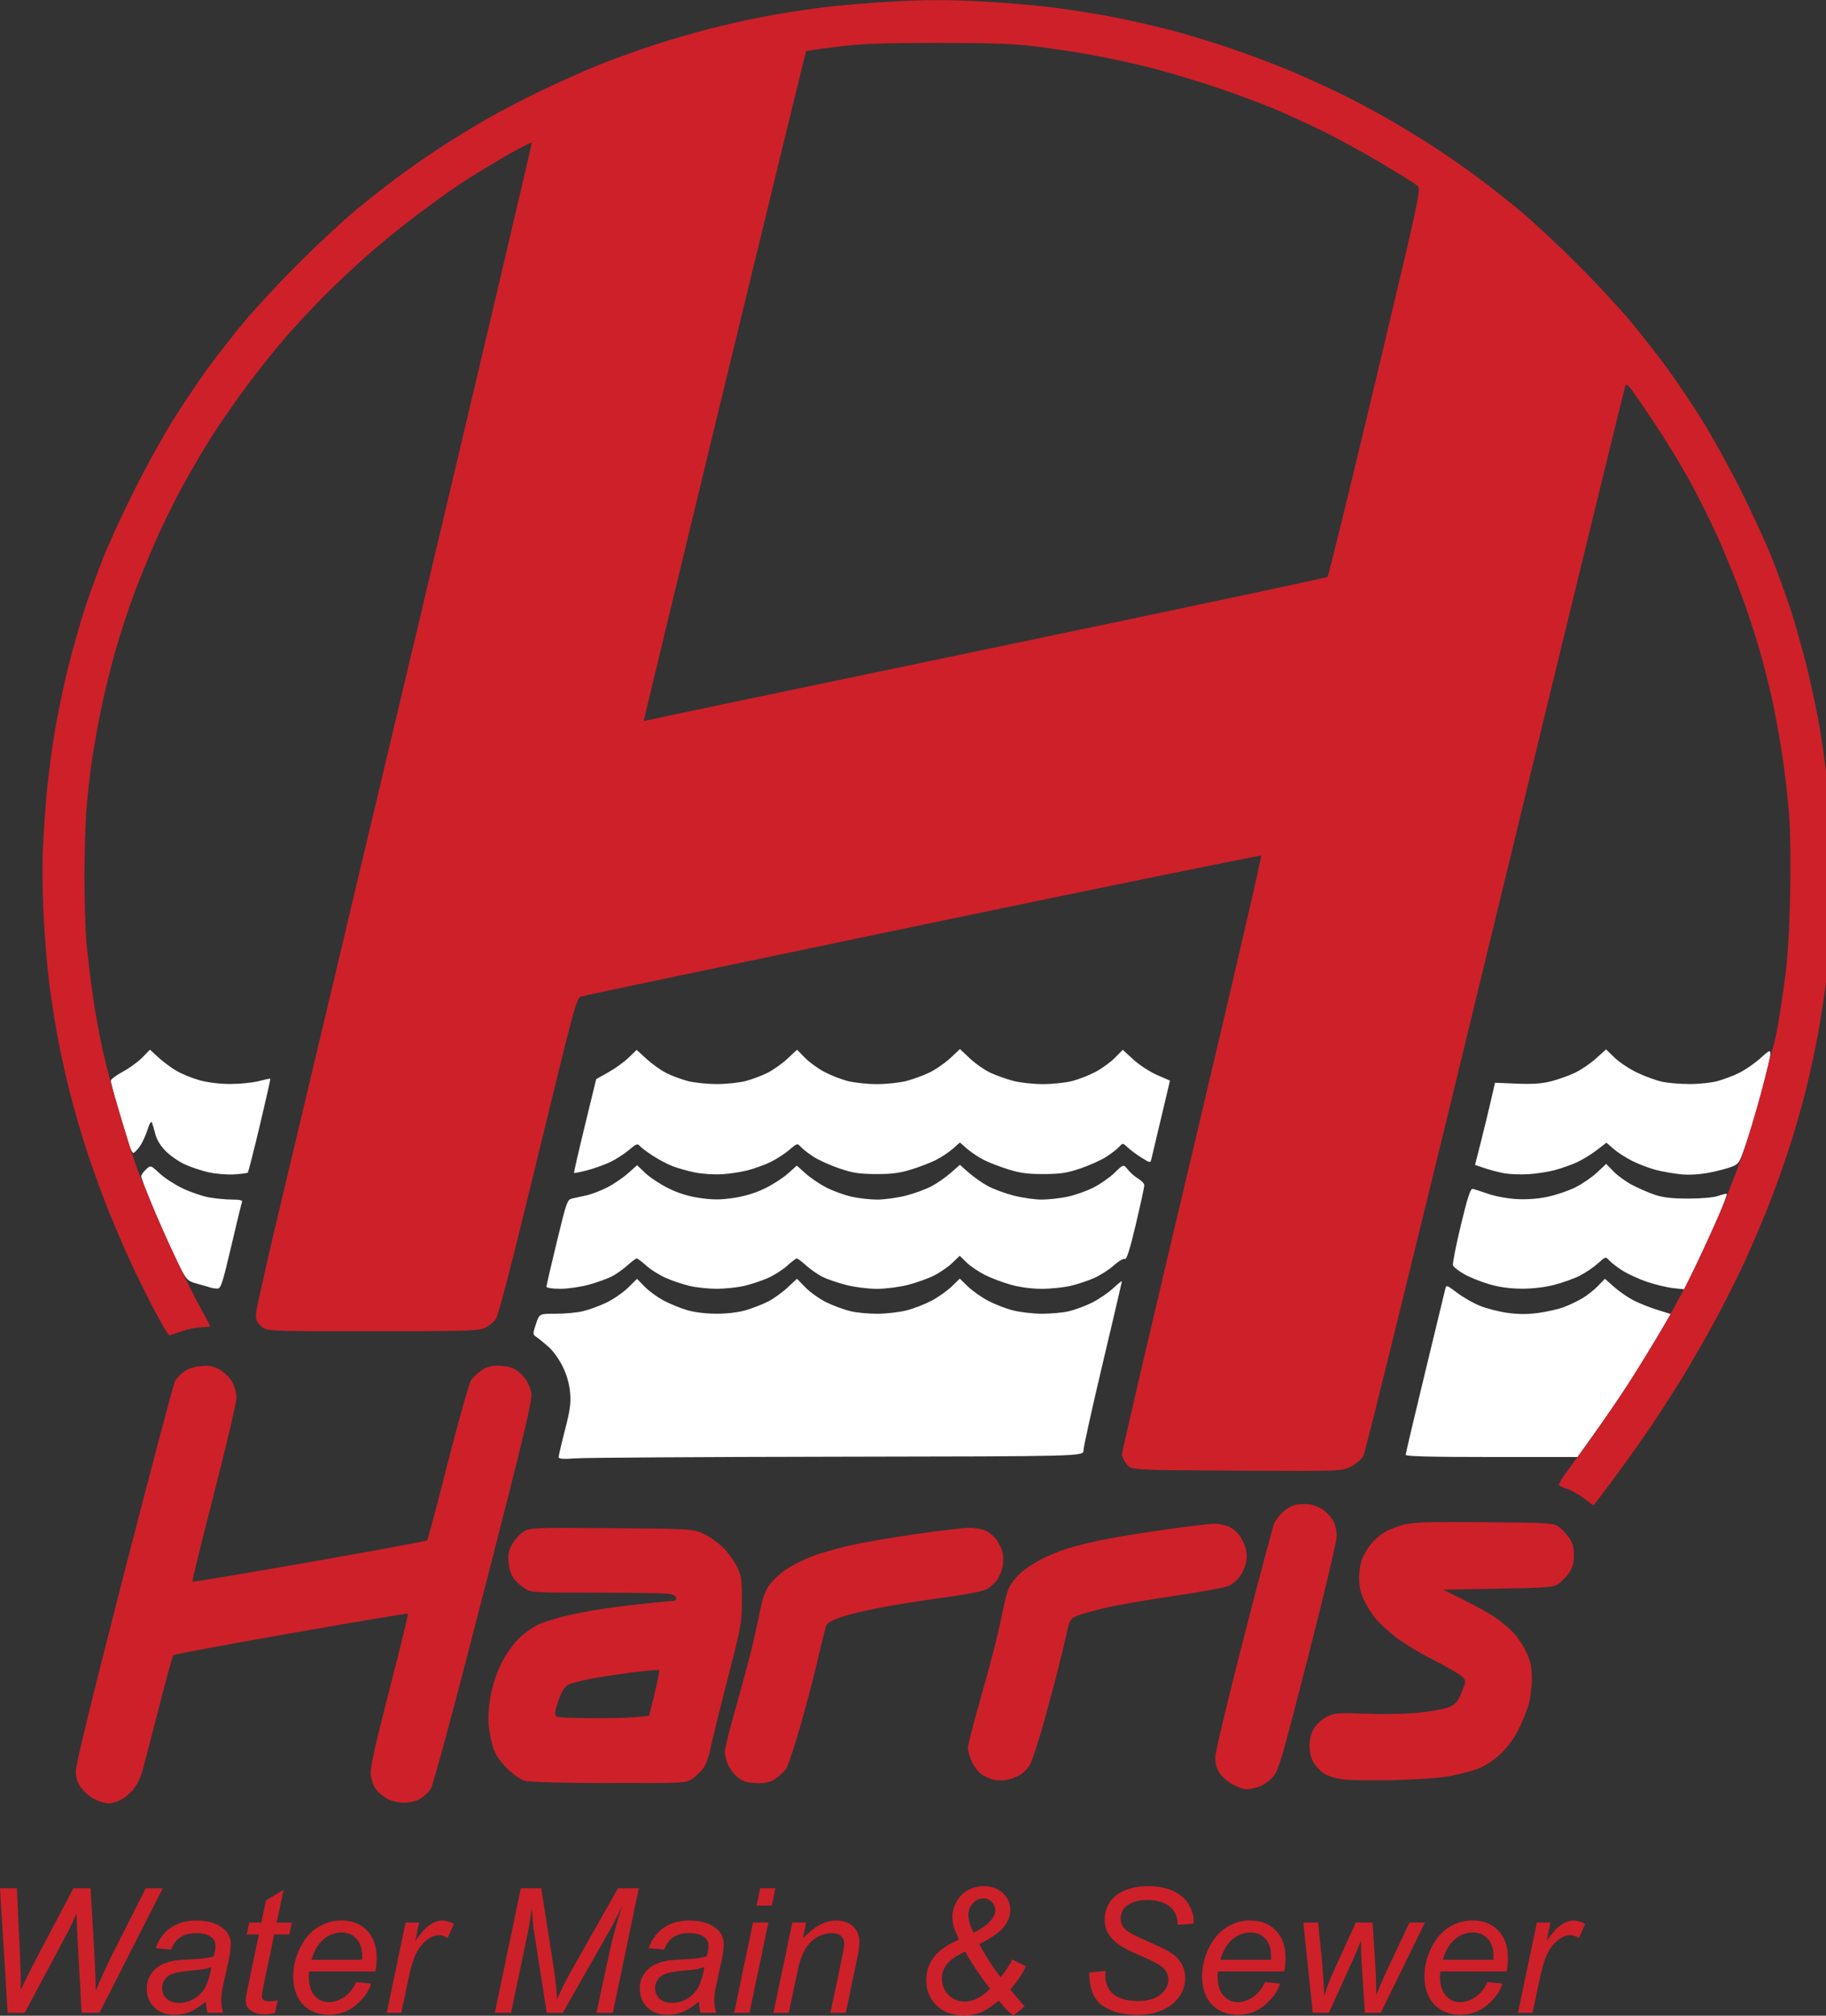 <?xml version="1.0" encoding="UTF-8"?> <!-- Generated by IcoMoon.io --> <svg xmlns="http://www.w3.org/2000/svg" width="58" height="64" viewBox="0 0 58 64"><rect x="0" y="0" width="58" height="64" fill="#333333" stroke="none"/><title>logo-white-water</title><path fill="#fff" d="M18.307 46.302c-0.42 0.030-0.563 0.020-0.563-0.038 0-0.043 0.090-0.43 0.201-0.86 0.166-0.645 0.194-0.856 0.162-1.202-0.026-0.274-0.107-0.556-0.234-0.815-0.107-0.217-0.303-0.493-0.436-0.611s-0.305-0.26-0.382-0.313c-0.139-0.095-0.14-0.1-0.032-0.425 0.109-0.328 0.109-0.328 0.624-0.326 0.283 0.001 0.674-0.035 0.869-0.081s0.534-0.17 0.753-0.276c0.219-0.106 0.526-0.319 0.682-0.472l0.283-0.279 0.244 0.25c0.134 0.138 0.407 0.336 0.605 0.441s0.535 0.242 0.747 0.304c0.233 0.068 0.603 0.112 0.933 0.112s0.699-0.044 0.93-0.112c0.211-0.062 0.526-0.185 0.7-0.273s0.453-0.288 0.619-0.443l0.302-0.282 0.275 0.281c0.151 0.154 0.453 0.367 0.671 0.472s0.555 0.23 0.75 0.276c0.195 0.047 0.586 0.084 0.869 0.082s0.7-0.051 0.926-0.109 0.582-0.198 0.792-0.309c0.209-0.112 0.495-0.314 0.635-0.45l0.254-0.247 0.254 0.247c0.14 0.136 0.425 0.338 0.635 0.45s0.566 0.251 0.792 0.309c0.226 0.058 0.643 0.108 0.926 0.109s0.674-0.035 0.869-0.082c0.195-0.047 0.523-0.169 0.73-0.273s0.503-0.306 0.66-0.45c0.156-0.144 0.284-0.246 0.284-0.227s-0.275 1.194-0.611 2.611c-0.336 1.417-0.611 2.66-0.611 2.762 0 0.186 0 0.186-7.772 0.198-4.275 0.007-8.026 0.030-8.335 0.052zM47.379 46.261c-1.918 0-2.73-0.021-2.73-0.070 0-0.038 0.275-1.204 0.611-2.591s0.626-2.587 0.645-2.667c0.034-0.142 0.043-0.14 0.378 0.113 0.189 0.143 0.515 0.329 0.724 0.414s0.605 0.186 0.878 0.224c0.354 0.049 0.64 0.049 0.993 0 0.273-0.038 0.635-0.122 0.804-0.186s0.432-0.19 0.582-0.279c0.151-0.089 0.372-0.264 0.493-0.389l0.219-0.228 0.296 0.261c0.163 0.144 0.441 0.335 0.618 0.426s0.516 0.225 0.753 0.299l0.431 0.134-0.499 0.837c-0.275 0.46-0.668 1.097-0.874 1.416s-0.648 0.963-0.983 1.432l-0.608 0.853h-2.73zM6.899 40.914c-0.071-0.003-0.158-0.015-0.194-0.028s-0.226-0.067-0.424-0.122c-0.36-0.1-0.36-0.1-0.751-0.922-0.215-0.452-0.538-1.18-0.718-1.619s-0.327-0.831-0.327-0.874c0-0.042 0.067-0.14 0.15-0.217 0.15-0.141 0.15-0.141 0.434 0.123 0.157 0.145 0.488 0.36 0.735 0.478s0.622 0.246 0.832 0.284c0.21 0.038 0.539 0.069 0.731 0.069 0.253 0 0.341 0.022 0.319 0.080-0.017 0.044-0.172 0.681-0.344 1.416-0.281 1.198-0.327 1.335-0.443 1.331zM17.794 40.919c-0.263 0-0.436-0.027-0.436-0.068 0-0.037 0.147-0.675 0.327-1.416 0.316-1.302 0.333-1.349 0.499-1.384 0.094-0.020 0.298-0.064 0.452-0.099s0.444-0.146 0.644-0.247c0.2-0.101 0.497-0.302 0.66-0.446l0.297-0.262 0.264 0.251c0.145 0.138 0.475 0.355 0.733 0.482 0.321 0.158 0.636 0.255 1 0.307 0.411 0.059 0.65 0.059 1.060-0.001 0.343-0.050 0.689-0.154 0.982-0.294 0.249-0.119 0.583-0.333 0.743-0.475l0.29-0.258 0.289 0.257c0.159 0.141 0.455 0.34 0.658 0.443s0.551 0.229 0.772 0.282c0.222 0.052 0.594 0.095 0.827 0.096s0.648-0.056 0.922-0.126c0.274-0.070 0.643-0.207 0.822-0.303s0.451-0.288 0.607-0.425l0.283-0.249 0.283 0.249c0.156 0.137 0.429 0.328 0.607 0.425s0.548 0.233 0.822 0.303c0.274 0.070 0.674 0.127 0.89 0.126s0.584-0.042 0.818-0.091c0.234-0.050 0.604-0.18 0.82-0.289s0.52-0.322 0.675-0.472c0.28-0.273 0.28-0.273 0.422-0.097 0.078 0.097 0.227 0.226 0.331 0.287s0.19 0.156 0.19 0.211c0 0.054-0.121 0.61-0.269 1.235-0.2 0.842-0.292 1.127-0.355 1.103-0.047-0.018-0.205 0.075-0.35 0.207s-0.424 0.31-0.618 0.396c-0.194 0.086-0.531 0.198-0.748 0.249s-0.627 0.094-0.911 0.094c-0.323 0.001-0.692-0.048-0.987-0.129-0.259-0.072-0.635-0.214-0.835-0.316s-0.46-0.28-0.577-0.395l-0.212-0.209-0.239 0.229c-0.131 0.126-0.393 0.306-0.583 0.401s-0.563 0.228-0.831 0.296c-0.274 0.070-0.703 0.124-0.981 0.124s-0.707-0.054-0.982-0.125c-0.268-0.069-0.607-0.186-0.753-0.26s-0.376-0.236-0.512-0.358c-0.135-0.122-0.268-0.222-0.295-0.222s-0.165 0.105-0.306 0.232-0.416 0.303-0.611 0.389c-0.194 0.086-0.531 0.198-0.748 0.249s-0.612 0.093-0.878 0.093-0.657-0.041-0.869-0.092-0.552-0.165-0.754-0.255c-0.202-0.090-0.481-0.265-0.619-0.39s-0.273-0.227-0.3-0.227c-0.027 0-0.16 0.1-0.295 0.222s-0.36 0.281-0.5 0.352c-0.14 0.071-0.466 0.188-0.726 0.26s-0.667 0.131-0.908 0.131zM48.323 40.916c-0.376-0.002-0.709-0.050-1.039-0.147-0.267-0.079-0.624-0.225-0.792-0.323s-0.322-0.22-0.341-0.269c-0.019-0.050 0.093-0.619 0.248-1.266 0.213-0.884 0.306-1.173 0.376-1.163 0.051 0.008 0.267 0.076 0.48 0.152 0.217 0.078 0.612 0.153 0.901 0.17 0.338 0.020 0.681-0.004 0.998-0.071 0.266-0.056 0.659-0.189 0.875-0.295s0.527-0.318 0.691-0.471l0.298-0.278 0.235 0.241c0.129 0.132 0.398 0.326 0.596 0.43s0.52 0.243 0.715 0.309c0.261 0.088 0.541 0.12 1.062 0.12 0.425-0 0.806-0.034 0.954-0.086 0.135-0.047 0.256-0.076 0.269-0.063s-0.091 0.298-0.232 0.634c-0.14 0.336-0.449 1.012-0.686 1.503l-0.431 0.893-0.355-0.038c-0.196-0.021-0.57-0.111-0.832-0.2s-0.612-0.25-0.779-0.357-0.355-0.252-0.418-0.322c-0.114-0.126-0.118-0.125-0.361 0.095-0.135 0.122-0.395 0.297-0.576 0.39s-0.549 0.223-0.817 0.292c-0.305 0.078-0.693 0.123-1.040 0.121zM7.433 37.288c-0.223 0.013-0.588-0.018-0.811-0.068s-0.56-0.163-0.75-0.25-0.462-0.275-0.605-0.419c-0.167-0.166-0.286-0.361-0.332-0.538-0.039-0.152-0.088-0.32-0.109-0.373-0.024-0.060-0.078 0.031-0.144 0.239-0.058 0.185-0.171 0.424-0.25 0.531s-0.168 0.195-0.196 0.195-0.086-0.109-0.129-0.241c-0.043-0.133-0.192-0.63-0.333-1.104s-0.255-0.9-0.255-0.946c0-0.046 0.17-0.173 0.377-0.284s0.488-0.314 0.623-0.452l0.245-0.251 0.266 0.246c0.147 0.135 0.406 0.327 0.576 0.427s0.501 0.235 0.735 0.299c0.259 0.072 0.64 0.118 0.975 0.118 0.303 0 0.709-0.041 0.902-0.091s0.359-0.084 0.368-0.075c0.009 0.009-0.141 0.675-0.333 1.481s-0.364 1.48-0.382 1.499c-0.019 0.019-0.216 0.044-0.44 0.057zM22.926 37.282c-0.254 0.016-0.633-0.010-0.869-0.059-0.23-0.048-0.549-0.139-0.708-0.202s-0.439-0.211-0.622-0.331c-0.183-0.119-0.367-0.259-0.409-0.31-0.066-0.079-0.117-0.059-0.341 0.133-0.145 0.124-0.416 0.298-0.602 0.386s-0.515 0.205-0.732 0.261c-0.217 0.056-0.401 0.091-0.41 0.080s0.146-0.686 0.344-1.499l0.36-1.478 0.385-0.216c0.212-0.119 0.501-0.327 0.643-0.464l0.257-0.248 0.317 0.289c0.174 0.159 0.456 0.36 0.627 0.446s0.475 0.2 0.678 0.253c0.203 0.053 0.617 0.096 0.921 0.096s0.718-0.043 0.921-0.096c0.203-0.053 0.517-0.171 0.698-0.263s0.465-0.294 0.631-0.449l0.302-0.282 0.246 0.252c0.135 0.138 0.41 0.339 0.612 0.447s0.537 0.24 0.745 0.294c0.208 0.054 0.627 0.099 0.931 0.099s0.725-0.044 0.936-0.099c0.211-0.054 0.543-0.176 0.738-0.27s0.492-0.3 0.66-0.457l0.306-0.286 0.324 0.303c0.178 0.167 0.475 0.372 0.66 0.456s0.509 0.198 0.719 0.253c0.211 0.055 0.632 0.1 0.936 0.1s0.722-0.044 0.931-0.099c0.208-0.054 0.543-0.186 0.745-0.294s0.476-0.308 0.611-0.446l0.245-0.25 0.339 0.31c0.186 0.17 0.524 0.39 0.75 0.489l0.411 0.179-0.276 1.166c-0.152 0.641-0.291 1.231-0.311 1.31-0.035 0.145-0.035 0.145-0.308-0.024-0.15-0.093-0.347-0.238-0.438-0.323-0.166-0.154-0.166-0.154-0.283-0.025-0.064 0.071-0.25 0.215-0.413 0.319s-0.528 0.268-0.811 0.365c-0.42 0.143-0.633 0.176-1.159 0.179-0.499 0.003-0.752-0.030-1.125-0.145-0.265-0.082-0.618-0.218-0.786-0.303s-0.407-0.245-0.533-0.354l-0.228-0.2-0.228 0.2c-0.125 0.11-0.365 0.269-0.533 0.354s-0.521 0.222-0.786 0.303c-0.373 0.115-0.626 0.148-1.125 0.145-0.525-0.003-0.738-0.036-1.159-0.179-0.283-0.096-0.648-0.261-0.811-0.365s-0.348-0.246-0.41-0.316c-0.112-0.124-0.118-0.123-0.377 0.099-0.145 0.124-0.414 0.296-0.598 0.384s-0.504 0.203-0.71 0.257c-0.206 0.054-0.578 0.111-0.826 0.127zM48.542 37.281c-0.248 0.015-0.588 0.002-0.755-0.028s-0.447-0.102-0.62-0.16l-0.315-0.105 0.183-0.721c0.101-0.397 0.243-0.984 0.317-1.305l0.134-0.584 0.69 0.028c0.502 0.021 0.8 0 1.094-0.075 0.222-0.057 0.56-0.178 0.752-0.268s0.493-0.295 0.67-0.454l0.322-0.29 0.271 0.263c0.149 0.145 0.476 0.361 0.727 0.48s0.61 0.248 0.797 0.287c0.188 0.039 0.579 0.070 0.869 0.070s0.683-0.042 0.873-0.093 0.5-0.167 0.688-0.26c0.188-0.092 0.489-0.299 0.668-0.46 0.301-0.271 0.325-0.281 0.325-0.142-0 0.083-0.103 0.542-0.23 1.020s-0.346 1.226-0.488 1.663c-0.248 0.761-0.268 0.798-0.488 0.89-0.127 0.053-0.45 0.139-0.719 0.192-0.313 0.062-0.639 0.082-0.907 0.056-0.23-0.022-0.59-0.084-0.799-0.138s-0.549-0.183-0.754-0.286c-0.205-0.103-0.473-0.276-0.596-0.384l-0.224-0.196-0.31 0.238c-0.17 0.131-0.455 0.305-0.632 0.386s-0.496 0.193-0.708 0.249c-0.212 0.056-0.589 0.113-0.837 0.128z"></path><path fill="#ce2029" d="M48.217 63.906l0.599-2.863h0.431l-0.121 0.585q0.221-0.332 0.431-0.491 0.213-0.159 0.434-0.159 0.146 0 0.359 0.105l-0.2 0.453q-0.127-0.092-0.278-0.092-0.256 0-0.526 0.286t-0.423 1.027l-0.243 1.148zM47.247 62.932l0.474 0.049q-0.102 0.353-0.472 0.671-0.367 0.318-0.876 0.318-0.318 0-0.585-0.146-0.264-0.148-0.404-0.429-0.138-0.28-0.138-0.639 0-0.469 0.216-0.909 0.218-0.442 0.563-0.655 0.345-0.216 0.747-0.216 0.512 0 0.817 0.318 0.307 0.318 0.307 0.868 0 0.21-0.038 0.431h-2.108q-0.011 0.084-0.011 0.151 0 0.402 0.183 0.615 0.186 0.21 0.453 0.21 0.251 0 0.493-0.164t0.377-0.474zM45.828 62.223h1.607q0.003-0.075 0.003-0.108 0-0.367-0.183-0.561-0.183-0.197-0.472-0.197-0.313 0-0.572 0.216-0.256 0.216-0.383 0.65zM41.698 63.906l-0.299-2.863h0.469l0.129 1.286 0.051 0.723q0.005 0.081 0.016 0.326 0.081-0.275 0.138-0.421 0.057-0.148 0.181-0.421l0.682-1.494h0.531l0.094 1.432q0.022 0.326 0.027 0.871 0.135-0.361 0.439-1.003l0.615-1.3h0.488l-1.399 2.863h-0.507l-0.108-1.68q-0.011-0.156-0.016-0.609-0.111 0.288-0.261 0.623l-0.758 1.666zM40.183 62.932l0.474 0.049q-0.102 0.353-0.472 0.671-0.367 0.318-0.876 0.318-0.318 0-0.585-0.146-0.264-0.148-0.404-0.429-0.138-0.28-0.138-0.639 0-0.469 0.216-0.909 0.218-0.442 0.563-0.655 0.345-0.216 0.747-0.216 0.512 0 0.817 0.318 0.307 0.318 0.307 0.868 0 0.21-0.038 0.431h-2.108q-0.011 0.084-0.011 0.151 0 0.402 0.183 0.615 0.186 0.21 0.453 0.21 0.251 0 0.493-0.164t0.377-0.474zM38.765 62.223h1.607q0.003-0.075 0.003-0.108 0-0.367-0.183-0.561-0.183-0.197-0.472-0.197-0.313 0-0.572 0.216-0.256 0.216-0.383 0.65zM34.596 62.628l0.518-0.049-0.005 0.138q0 0.229 0.105 0.421 0.105 0.189 0.348 0.294 0.243 0.102 0.577 0.102 0.474 0 0.723-0.208 0.251-0.208 0.251-0.474 0-0.186-0.132-0.34-0.135-0.151-0.736-0.41-0.466-0.202-0.636-0.31-0.267-0.175-0.394-0.38-0.127-0.208-0.127-0.472 0-0.305 0.167-0.55t0.488-0.375q0.324-0.129 0.728-0.129 0.483 0 0.814 0.162t0.48 0.431q0.151 0.27 0.151 0.515 0 0.024-0.003 0.081l-0.51 0.040q0-0.167-0.030-0.261-0.054-0.164-0.167-0.278t-0.313-0.181q-0.197-0.070-0.442-0.070-0.431 0-0.671 0.194-0.183 0.148-0.183 0.394 0 0.146 0.075 0.261 0.075 0.113 0.272 0.224 0.14 0.078 0.666 0.31 0.426 0.189 0.588 0.297 0.216 0.143 0.332 0.348 0.116 0.202 0.116 0.461 0 0.321-0.197 0.593-0.194 0.27-0.539 0.418t-0.79 0.148q-0.671 0-1.097-0.291-0.423-0.294-0.426-1.054zM31.728 63.52q-0.337 0.275-0.577 0.375-0.24 0.097-0.531 0.097-0.539 0-0.868-0.315-0.329-0.318-0.329-0.798 0-0.313 0.121-0.553 0.124-0.24 0.367-0.434 0.186-0.146 0.55-0.31-0.14-0.31-0.17-0.415-0.038-0.151-0.038-0.324 0-0.227 0.127-0.458 0.127-0.235 0.359-0.367t0.504-0.132q0.38 0 0.612 0.221 0.235 0.221 0.235 0.536 0 0.267-0.2 0.531-0.2 0.261-0.785 0.555 0.353 0.639 0.679 1.049 0.197-0.24 0.375-0.563l0.426 0.218q-0.178 0.375-0.493 0.733 0.175 0.224 0.456 0.539l-0.367 0.294q-0.275-0.235-0.453-0.48zM30.927 61.366q0.396-0.202 0.566-0.415 0.119-0.146 0.119-0.297 0-0.159-0.111-0.267-0.108-0.111-0.264-0.111-0.189 0-0.334 0.154-0.143 0.151-0.143 0.361 0 0.256 0.167 0.574zM31.445 63.145q-0.504-0.661-0.785-1.184-0.367 0.173-0.523 0.334-0.218 0.227-0.218 0.526 0 0.307 0.208 0.52 0.21 0.21 0.512 0.21 0.407 0 0.806-0.407zM24.567 63.906l0.599-2.863h0.442l-0.105 0.499q0.288-0.294 0.539-0.429t0.512-0.135q0.348 0 0.545 0.189 0.2 0.189 0.2 0.504 0 0.159-0.070 0.502l-0.364 1.734h-0.488l0.38-1.815q0.057-0.264 0.057-0.391 0-0.143-0.1-0.232-0.097-0.089-0.283-0.089-0.375 0-0.669 0.27-0.291 0.27-0.429 0.925l-0.278 1.332zM24.030 60.506l0.116-0.553h0.485l-0.116 0.553zM23.319 63.906l0.599-2.863h0.488l-0.599 2.863zM22.194 63.55q-0.253 0.218-0.488 0.321-0.235 0.1-0.502 0.1-0.396 0-0.639-0.232-0.243-0.235-0.243-0.599 0-0.24 0.108-0.423 0.111-0.186 0.291-0.297 0.181-0.113 0.442-0.162 0.164-0.032 0.623-0.051 0.461-0.019 0.661-0.097 0.057-0.2 0.057-0.332 0-0.17-0.124-0.267-0.17-0.135-0.496-0.135-0.307 0-0.504 0.138-0.194 0.135-0.283 0.386l-0.493-0.043q0.151-0.426 0.477-0.652 0.329-0.227 0.828-0.227 0.531 0 0.841 0.253 0.237 0.189 0.237 0.491 0 0.229-0.067 0.531l-0.159 0.712q-0.076 0.34-0.076 0.553 0 0.135 0.059 0.388h-0.493q-0.040-0.14-0.057-0.356zM22.375 62.455q-0.102 0.040-0.221 0.062-0.116 0.022-0.391 0.046-0.426 0.038-0.601 0.097-0.175 0.057-0.264 0.183t-0.089 0.28q0 0.205 0.14 0.337 0.143 0.132 0.404 0.132 0.243 0 0.466-0.127 0.224-0.129 0.353-0.359t0.202-0.652zM15.718 63.906l0.825-3.953h0.65l0.399 2.561q0.078 0.504 0.102 0.968 0.164-0.399 0.55-1.081l1.386-2.448h0.661l-0.825 3.953h-0.52l0.413-1.922q0.143-0.666 0.41-1.494-0.17 0.386-0.421 0.83l-1.472 2.586h-0.51l-0.396-2.534q-0.054-0.348-0.078-0.812-0.067 0.52-0.132 0.825l-0.526 2.521zM12.284 63.906l0.598-2.863h0.431l-0.121 0.585q0.221-0.332 0.431-0.491 0.213-0.159 0.434-0.159 0.146 0 0.359 0.105l-0.2 0.453q-0.127-0.092-0.278-0.092-0.256 0-0.526 0.286t-0.423 1.027l-0.243 1.148zM11.313 62.932l0.475 0.049q-0.102 0.353-0.472 0.671-0.367 0.318-0.876 0.318-0.318 0-0.585-0.146-0.264-0.148-0.404-0.429-0.137-0.28-0.137-0.639 0-0.469 0.216-0.909 0.218-0.442 0.563-0.655 0.345-0.216 0.747-0.216 0.512 0 0.817 0.318 0.307 0.318 0.307 0.868 0 0.21-0.038 0.431h-2.108q-0.011 0.084-0.011 0.151 0 0.402 0.183 0.615 0.186 0.21 0.453 0.21 0.251 0 0.493-0.164t0.377-0.474zM9.895 62.223h1.607q0.003-0.075 0.003-0.108 0-0.367-0.183-0.561-0.183-0.197-0.472-0.197-0.313 0-0.572 0.216-0.256 0.216-0.383 0.65zM8.819 63.509l-0.081 0.399q-0.175 0.046-0.34 0.046-0.291 0-0.464-0.143-0.129-0.108-0.129-0.294 0-0.094 0.070-0.434l0.348-1.663h-0.386l0.078-0.377h0.386l0.148-0.704 0.558-0.337-0.218 1.041h0.48l-0.081 0.377h-0.477l-0.332 1.583q-0.062 0.302-0.062 0.361 0 0.086 0.049 0.132 0.051 0.046 0.164 0.046 0.162 0 0.288-0.032zM6.535 63.55q-0.253 0.218-0.488 0.321-0.235 0.1-0.502 0.1-0.396 0-0.639-0.232-0.243-0.235-0.243-0.599 0-0.24 0.108-0.423 0.111-0.186 0.291-0.297 0.181-0.113 0.442-0.162 0.164-0.032 0.623-0.051 0.461-0.019 0.661-0.097 0.057-0.2 0.057-0.332 0-0.17-0.124-0.267-0.17-0.135-0.496-0.135-0.307 0-0.504 0.138-0.194 0.135-0.283 0.386l-0.493-0.043q0.151-0.426 0.477-0.652 0.329-0.227 0.828-0.227 0.531 0 0.841 0.253 0.237 0.189 0.237 0.491 0 0.229-0.067 0.531l-0.159 0.712q-0.075 0.34-0.075 0.553 0 0.135 0.059 0.388h-0.493q-0.040-0.14-0.057-0.356zM6.716 62.455q-0.102 0.040-0.221 0.062-0.116 0.022-0.391 0.046-0.426 0.038-0.601 0.097-0.175 0.057-0.264 0.183t-0.089 0.28q0 0.205 0.14 0.337 0.143 0.132 0.404 0.132 0.243 0 0.466-0.127 0.224-0.129 0.353-0.359t0.202-0.652zM0.243 63.906l-0.243-3.953h0.536l0.092 1.955q0.008 0.14 0.027 0.76 0.005 0.173 0.005 0.243 0 0.046-0.003 0.267 0.329-0.674 0.474-0.949l1.202-2.276h0.545l0.132 2.311q0.022 0.396 0.030 0.954 0.049-0.138 0.173-0.41 0.197-0.439 0.291-0.628l1.127-2.227h0.539l-2.011 3.953h-0.566l-0.132-2.394q-0.019-0.307-0.030-0.755-0.164 0.375-0.275 0.582l-1.37 2.567zM3.446 57.262c-0.083-0.001-0.267-0.054-0.409-0.119s-0.341-0.225-0.441-0.357c-0.137-0.179-0.184-0.315-0.189-0.541-0.004-0.2 0.507-2.296 1.526-6.255 0.843-3.275 1.572-6.031 1.621-6.126s0.18-0.237 0.293-0.317c0.128-0.091 0.331-0.156 0.542-0.173 0.266-0.022 0.392 0.002 0.594 0.116 0.141 0.079 0.317 0.253 0.392 0.386 0.077 0.137 0.136 0.357 0.136 0.506 0 0.145-0.321 1.512-0.713 3.038s-0.702 2.786-0.687 2.8c0.014 0.014 1.689-0.266 3.722-0.622s3.714-0.667 3.735-0.691c0.021-0.024 0.319-1.144 0.662-2.489 0.344-1.349 0.676-2.518 0.74-2.607s0.212-0.226 0.329-0.306c0.149-0.102 0.307-0.145 0.528-0.145 0.174 0 0.399 0.043 0.502 0.096s0.259 0.192 0.348 0.308c0.089 0.116 0.18 0.328 0.203 0.471 0.034 0.213-0.237 1.343-1.511 6.3-0.951 3.701-1.604 6.124-1.686 6.257-0.074 0.119-0.24 0.271-0.37 0.337-0.144 0.073-0.349 0.116-0.527 0.109-0.16-0.006-0.389-0.069-0.508-0.138s-0.273-0.203-0.343-0.296c-0.070-0.093-0.141-0.296-0.158-0.451-0.024-0.216 0.111-0.833 0.588-2.688 0.341-1.324 0.608-2.418 0.594-2.432s-1.687 0.267-3.719 0.624-3.712 0.67-3.736 0.694c-0.023 0.024-0.235 0.797-0.47 1.718s-0.47 1.819-0.521 1.997-0.179 0.428-0.284 0.555c-0.105 0.127-0.29 0.278-0.412 0.336s-0.289 0.104-0.372 0.104zM39.586 56.813c-0.068 0-0.253-0.065-0.41-0.145s-0.352-0.243-0.432-0.364c-0.095-0.143-0.145-0.315-0.145-0.5 0-0.155 0.408-1.866 0.907-3.804s0.937-3.58 0.973-3.651c0.036-0.071 0.14-0.208 0.23-0.305s0.262-0.208 0.383-0.248c0.125-0.041 0.342-0.054 0.504-0.030s0.369 0.114 0.48 0.207c0.108 0.091 0.238 0.247 0.29 0.347s0.094 0.307 0.094 0.459c0 0.152-0.412 1.884-0.916 3.849-0.857 3.342-0.93 3.587-1.124 3.803-0.116 0.128-0.319 0.264-0.459 0.306-0.138 0.041-0.307 0.075-0.375 0.075zM19.328 56.614c-1.591-0.005-2.532-0.032-2.678-0.078-0.124-0.039-0.373-0.218-0.553-0.398-0.224-0.223-0.361-0.428-0.432-0.647-0.057-0.176-0.121-0.494-0.143-0.706-0.024-0.236-0.001-0.598 0.059-0.931 0.061-0.342 0.187-0.725 0.336-1.027 0.137-0.277 0.371-0.614 0.551-0.794 0.172-0.172 0.464-0.38 0.65-0.461s0.598-0.208 0.916-0.282c0.319-0.073 0.898-0.178 1.287-0.233s1.008-0.129 1.375-0.165c0.367-0.036 0.692-0.066 0.724-0.066s0.058-0.040 0.058-0.089c0-0.049-0.090-0.107-0.201-0.129s-1.149-0.040-2.308-0.040c-2.078 0-2.109-0.002-2.319-0.145-0.117-0.080-0.27-0.222-0.34-0.317s-0.141-0.316-0.158-0.493c-0.024-0.255 0-0.375 0.119-0.587 0.082-0.147 0.244-0.325 0.359-0.396 0.201-0.124 0.302-0.128 2.802-0.109 2.594 0.019 2.594 0.019 2.957 0.198 0.2 0.098 0.485 0.31 0.633 0.471s0.332 0.428 0.409 0.594c0.117 0.255 0.138 0.415 0.135 1.041-0.003 0.704-0.026 0.828-0.461 2.51-0.252 0.974-0.493 1.953-0.536 2.176s-0.14 0.498-0.216 0.61c-0.075 0.112-0.235 0.269-0.354 0.35-0.217 0.146-0.22 0.146-2.67 0.14zM18.807 54.553c0.531 0.004 1.156-0.011 1.388-0.033l0.423-0.040 0.174-0.709c0.096-0.39 0.16-0.724 0.142-0.741s-0.41 0.015-0.872 0.073c-0.462 0.058-1.059 0.151-1.327 0.206s-0.559 0.128-0.646 0.161c-0.097 0.037-0.205 0.167-0.277 0.334-0.065 0.151-0.138 0.365-0.161 0.477-0.034 0.164-0.020 0.21 0.074 0.234 0.064 0.017 0.551 0.033 1.082 0.037zM24.091 56.616c-0.181-0.002-0.386-0.028-0.457-0.058s-0.197-0.119-0.281-0.198c-0.084-0.079-0.192-0.241-0.241-0.358s-0.089-0.295-0.089-0.393c0-0.099 0.17-0.773 0.378-1.498s0.453-1.653 0.545-2.060c0.093-0.407 0.199-0.905 0.238-1.106 0.041-0.214 0.147-0.473 0.257-0.625 0.103-0.143 0.341-0.362 0.527-0.489s0.557-0.313 0.822-0.415c0.265-0.102 0.816-0.26 1.223-0.351s1.348-0.253 2.092-0.36c0.743-0.107 1.505-0.195 1.693-0.195s0.424 0.043 0.525 0.095c0.101 0.052 0.245 0.172 0.318 0.266s0.162 0.275 0.196 0.404c0.038 0.142 0.040 0.331 0.005 0.485-0.032 0.139-0.113 0.327-0.181 0.418s-0.207 0.215-0.31 0.274c-0.111 0.065-0.589 0.163-1.184 0.244-0.549 0.074-1.406 0.205-1.904 0.291s-1.144 0.231-1.435 0.323c-0.395 0.125-0.543 0.203-0.584 0.308-0.030 0.078-0.149 0.547-0.262 1.042s-0.364 1.451-0.555 2.124c-0.191 0.673-0.4 1.295-0.464 1.384s-0.212 0.226-0.329 0.306c-0.155 0.106-0.302 0.144-0.541 0.141zM31.934 56.518c-0.14 0.018-0.329 0.008-0.421-0.021s-0.242-0.103-0.335-0.163-0.228-0.233-0.3-0.383c-0.073-0.15-0.132-0.352-0.132-0.449s0.143-0.674 0.319-1.283c0.175-0.609 0.406-1.454 0.513-1.879s0.237-0.995 0.289-1.267c0.052-0.272 0.14-0.582 0.195-0.689s0.204-0.294 0.329-0.417c0.126-0.122 0.423-0.323 0.66-0.447s0.619-0.283 0.85-0.353c0.23-0.071 0.694-0.188 1.030-0.26s1.229-0.22 1.984-0.329c0.756-0.108 1.503-0.197 1.661-0.197s0.37 0.043 0.471 0.095c0.101 0.052 0.245 0.172 0.318 0.266s0.164 0.283 0.201 0.42c0.047 0.173 0.047 0.325 0 0.498-0.037 0.137-0.127 0.326-0.201 0.42s-0.217 0.213-0.318 0.266c-0.101 0.052-0.873 0.197-1.716 0.32s-1.836 0.295-2.208 0.381-0.781 0.201-0.91 0.255c-0.224 0.095-0.239 0.123-0.342 0.601-0.059 0.276-0.221 0.935-0.359 1.466s-0.351 1.303-0.473 1.715-0.267 0.837-0.322 0.943c-0.055 0.106-0.196 0.253-0.314 0.325s-0.328 0.147-0.468 0.164zM44.295 56.521c-0.637 0.013-1.347 0.005-1.577-0.019-0.234-0.024-0.512-0.099-0.632-0.172-0.117-0.071-0.276-0.229-0.352-0.352-0.094-0.151-0.138-0.328-0.138-0.549 0-0.226 0.044-0.398 0.144-0.559 0.080-0.13 0.261-0.291 0.408-0.364 0.242-0.12 0.346-0.128 1.27-0.094 0.603 0.022 1.289 0.006 1.714-0.040 0.389-0.042 0.809-0.125 0.933-0.185 0.176-0.085 0.256-0.187 0.366-0.463 0.139-0.351 0.139-0.355 0.016-0.487-0.069-0.073-0.483-0.315-0.921-0.536s-0.988-0.556-1.222-0.742c-0.234-0.187-0.517-0.452-0.628-0.59s-0.27-0.396-0.354-0.573c-0.105-0.221-0.152-0.438-0.153-0.694-0-0.205 0.044-0.478 0.098-0.608s0.172-0.333 0.263-0.451c0.090-0.118 0.278-0.287 0.418-0.375s0.425-0.204 0.634-0.258c0.31-0.080 0.78-0.094 2.569-0.079 2.105 0.018 2.196 0.024 2.37 0.153 0.1 0.074 0.247 0.23 0.326 0.347 0.104 0.153 0.145 0.306 0.145 0.548s-0.040 0.394-0.145 0.548c-0.080 0.117-0.227 0.273-0.326 0.347-0.171 0.127-0.284 0.136-1.931 0.167l-1.749 0.032 0.644 0.32c0.354 0.176 0.804 0.426 1 0.556s0.467 0.359 0.603 0.509c0.136 0.15 0.319 0.431 0.407 0.624 0.123 0.268 0.161 0.461 0.163 0.812 0.002 0.255-0.048 0.633-0.11 0.847-0.062 0.212-0.215 0.582-0.34 0.822-0.139 0.266-0.363 0.559-0.574 0.752-0.204 0.186-0.491 0.37-0.702 0.449-0.196 0.073-0.609 0.178-0.917 0.233-0.314 0.056-1.070 0.11-1.719 0.123zM50.613 47.798c-0.005-0.002-0.141-0.103-0.3-0.224s-0.391-0.253-0.515-0.293c-0.124-0.041-0.248-0.094-0.275-0.119s0.069-0.203 0.214-0.395c0.145-0.192 0.512-0.697 0.816-1.121s0.789-1.134 1.079-1.577c0.289-0.443 0.784-1.239 1.098-1.77s0.771-1.371 1.015-1.867 0.661-1.408 0.928-2.027 0.639-1.611 0.827-2.204 0.435-1.461 0.549-1.931 0.23-0.912 0.259-0.982c0.029-0.071 0.098-0.375 0.153-0.676s0.16-0.982 0.232-1.513c0.091-0.668 0.142-1.493 0.167-2.678 0.023-1.081 0.008-2.063-0.041-2.661-0.042-0.521-0.145-1.388-0.23-1.926s-0.227-1.31-0.319-1.716-0.27-1.1-0.398-1.543c-0.128-0.442-0.377-1.196-0.554-1.673s-0.508-1.289-0.735-1.802c-0.228-0.513-0.647-1.353-0.932-1.867s-0.79-1.339-1.122-1.834-0.661-0.973-0.73-1.061c-0.069-0.088-0.143-0.143-0.163-0.122s-1.879 7.638-4.129 16.927c-2.25 9.289-4.14 16.976-4.2 17.083s-0.239 0.259-0.397 0.339c-0.288 0.146-0.288 0.146-3.625 0.129s-3.337-0.018-3.492-0.198c-0.085-0.099-0.156-0.244-0.157-0.322s1.003-4.377 2.231-9.554c1.228-5.177 2.216-9.43 2.194-9.452s-4.856 0.965-10.744 2.191c-5.887 1.227-10.774 2.252-10.859 2.279-0.146 0.046-0.218 0.313-1.369 5.057-0.806 3.326-1.257 5.068-1.341 5.186-0.070 0.098-0.226 0.225-0.347 0.282-0.194 0.092-0.613 0.105-3.57 0.105-3.35 0-3.35 0-3.529-0.155-0.144-0.124-0.178-0.204-0.17-0.402 0.005-0.136 0.359-1.71 0.786-3.498s2.399-10.085 4.383-18.439c1.983-8.354 3.599-15.212 3.589-15.241s-0.422 0.185-0.918 0.474-1.118 0.671-1.383 0.849-0.859 0.604-1.319 0.948c-0.46 0.344-1.199 0.945-1.641 1.336s-1.083 0.996-1.423 1.344c-0.34 0.348-0.859 0.909-1.152 1.245s-0.831 1.009-1.195 1.496-0.877 1.225-1.14 1.641-0.684 1.134-0.934 1.594c-0.25 0.46-0.628 1.228-0.838 1.706s-0.518 1.231-0.684 1.673c-0.166 0.442-0.428 1.239-0.582 1.77s-0.368 1.4-0.475 1.931c-0.108 0.531-0.239 1.27-0.293 1.641s-0.127 1.023-0.163 1.448c-0.037 0.425-0.067 1.41-0.067 2.188s0.028 1.735 0.064 2.124c0.035 0.389 0.124 1.131 0.197 1.647s0.214 1.298 0.314 1.738c0.1 0.439 0.274 1.117 0.386 1.507s0.32 1.070 0.46 1.513c0.14 0.443 0.295 0.891 0.344 0.998s0.223 0.522 0.386 0.924c0.164 0.402 0.518 1.198 0.788 1.77s0.617 1.263 0.771 1.536c0.154 0.273 0.28 0.512 0.28 0.531s-0.123 0.035-0.274 0.036c-0.15 0.002-0.433 0.058-0.628 0.127s-0.374 0.126-0.399 0.127c-0.025 0.002-0.234-0.355-0.466-0.792s-0.599-1.183-0.815-1.657c-0.217-0.475-0.546-1.254-0.733-1.732s-0.471-1.274-0.632-1.77c-0.161-0.496-0.395-1.307-0.519-1.802s-0.298-1.292-0.386-1.77-0.205-1.231-0.26-1.673c-0.056-0.442-0.133-1.355-0.171-2.027s-0.052-1.657-0.029-2.188 0.083-1.4 0.135-1.931c0.052-0.531 0.169-1.4 0.261-1.931s0.279-1.417 0.417-1.969c0.138-0.552 0.364-1.351 0.502-1.777s0.404-1.161 0.591-1.636 0.637-1.456 1.002-2.181c0.364-0.726 0.92-1.731 1.236-2.234s0.802-1.227 1.080-1.609c0.278-0.382 0.793-1.042 1.144-1.467s1.134-1.267 1.738-1.872c0.605-0.605 1.447-1.387 1.872-1.738s1.076-0.859 1.448-1.129 0.965-0.678 1.319-0.906 0.962-0.599 1.352-0.824c0.389-0.225 1.171-0.631 1.738-0.904s1.392-0.641 1.834-0.818 1.21-0.455 1.706-0.617c0.496-0.162 1.292-0.395 1.77-0.519s1.255-0.298 1.728-0.389c0.472-0.091 1.3-0.222 1.84-0.291s1.594-0.158 2.343-0.198c1.001-0.053 1.724-0.053 2.725 0 0.749 0.039 1.804 0.128 2.343 0.198s1.367 0.201 1.84 0.292c0.472 0.091 1.264 0.269 1.76 0.396s1.393 0.397 1.995 0.601c0.602 0.204 1.508 0.548 2.014 0.764s1.244 0.556 1.641 0.755c0.397 0.199 1.026 0.536 1.398 0.75s0.965 0.575 1.319 0.804c0.354 0.229 0.948 0.636 1.319 0.906s1.023 0.778 1.448 1.129c0.425 0.351 1.267 1.134 1.872 1.738s1.387 1.447 1.738 1.872c0.351 0.425 0.866 1.085 1.145 1.467s0.764 1.106 1.080 1.609c0.316 0.503 0.872 1.508 1.236 2.234s0.815 1.707 1.002 2.181c0.187 0.474 0.452 1.21 0.591 1.636s0.364 1.225 0.502 1.777c0.138 0.552 0.326 1.438 0.417 1.969s0.208 1.4 0.261 1.931c0.052 0.531 0.113 1.4 0.135 1.931s0.009 1.516-0.029 2.188c-0.038 0.673-0.115 1.585-0.171 2.027s-0.173 1.196-0.26 1.673-0.261 1.274-0.386 1.77-0.358 1.307-0.519 1.802c-0.161 0.496-0.445 1.292-0.632 1.77s-0.531 1.289-0.766 1.802c-0.235 0.513-0.663 1.368-0.952 1.899s-0.727 1.299-0.975 1.706c-0.248 0.407-0.682 1.088-0.965 1.513s-0.831 1.2-1.218 1.722-0.708 0.947-0.714 0.945zM20.529 22.877c0.044-0.017 4.917-1.037 10.829-2.269s10.775-2.262 10.807-2.291c0.032-0.029 0.715-2.812 1.519-6.186 1.461-6.134 1.461-6.134 1.326-6.244-0.074-0.061-0.569-0.369-1.1-0.686s-1.345-0.765-1.81-0.996-1.198-0.569-1.63-0.751c-0.432-0.182-1.297-0.501-1.923-0.709s-1.543-0.481-2.039-0.605c-0.496-0.124-1.292-0.297-1.77-0.385s-1.289-0.211-1.802-0.275c-0.738-0.092-1.398-0.116-3.154-0.116-1.766 0-2.418 0.024-3.186 0.119-0.531 0.065-0.976 0.129-0.989 0.141s-1.179 4.791-2.591 10.619-2.567 10.612-2.567 10.63c0 0.019 0.036 0.021 0.080 0.004z"></path></svg> 